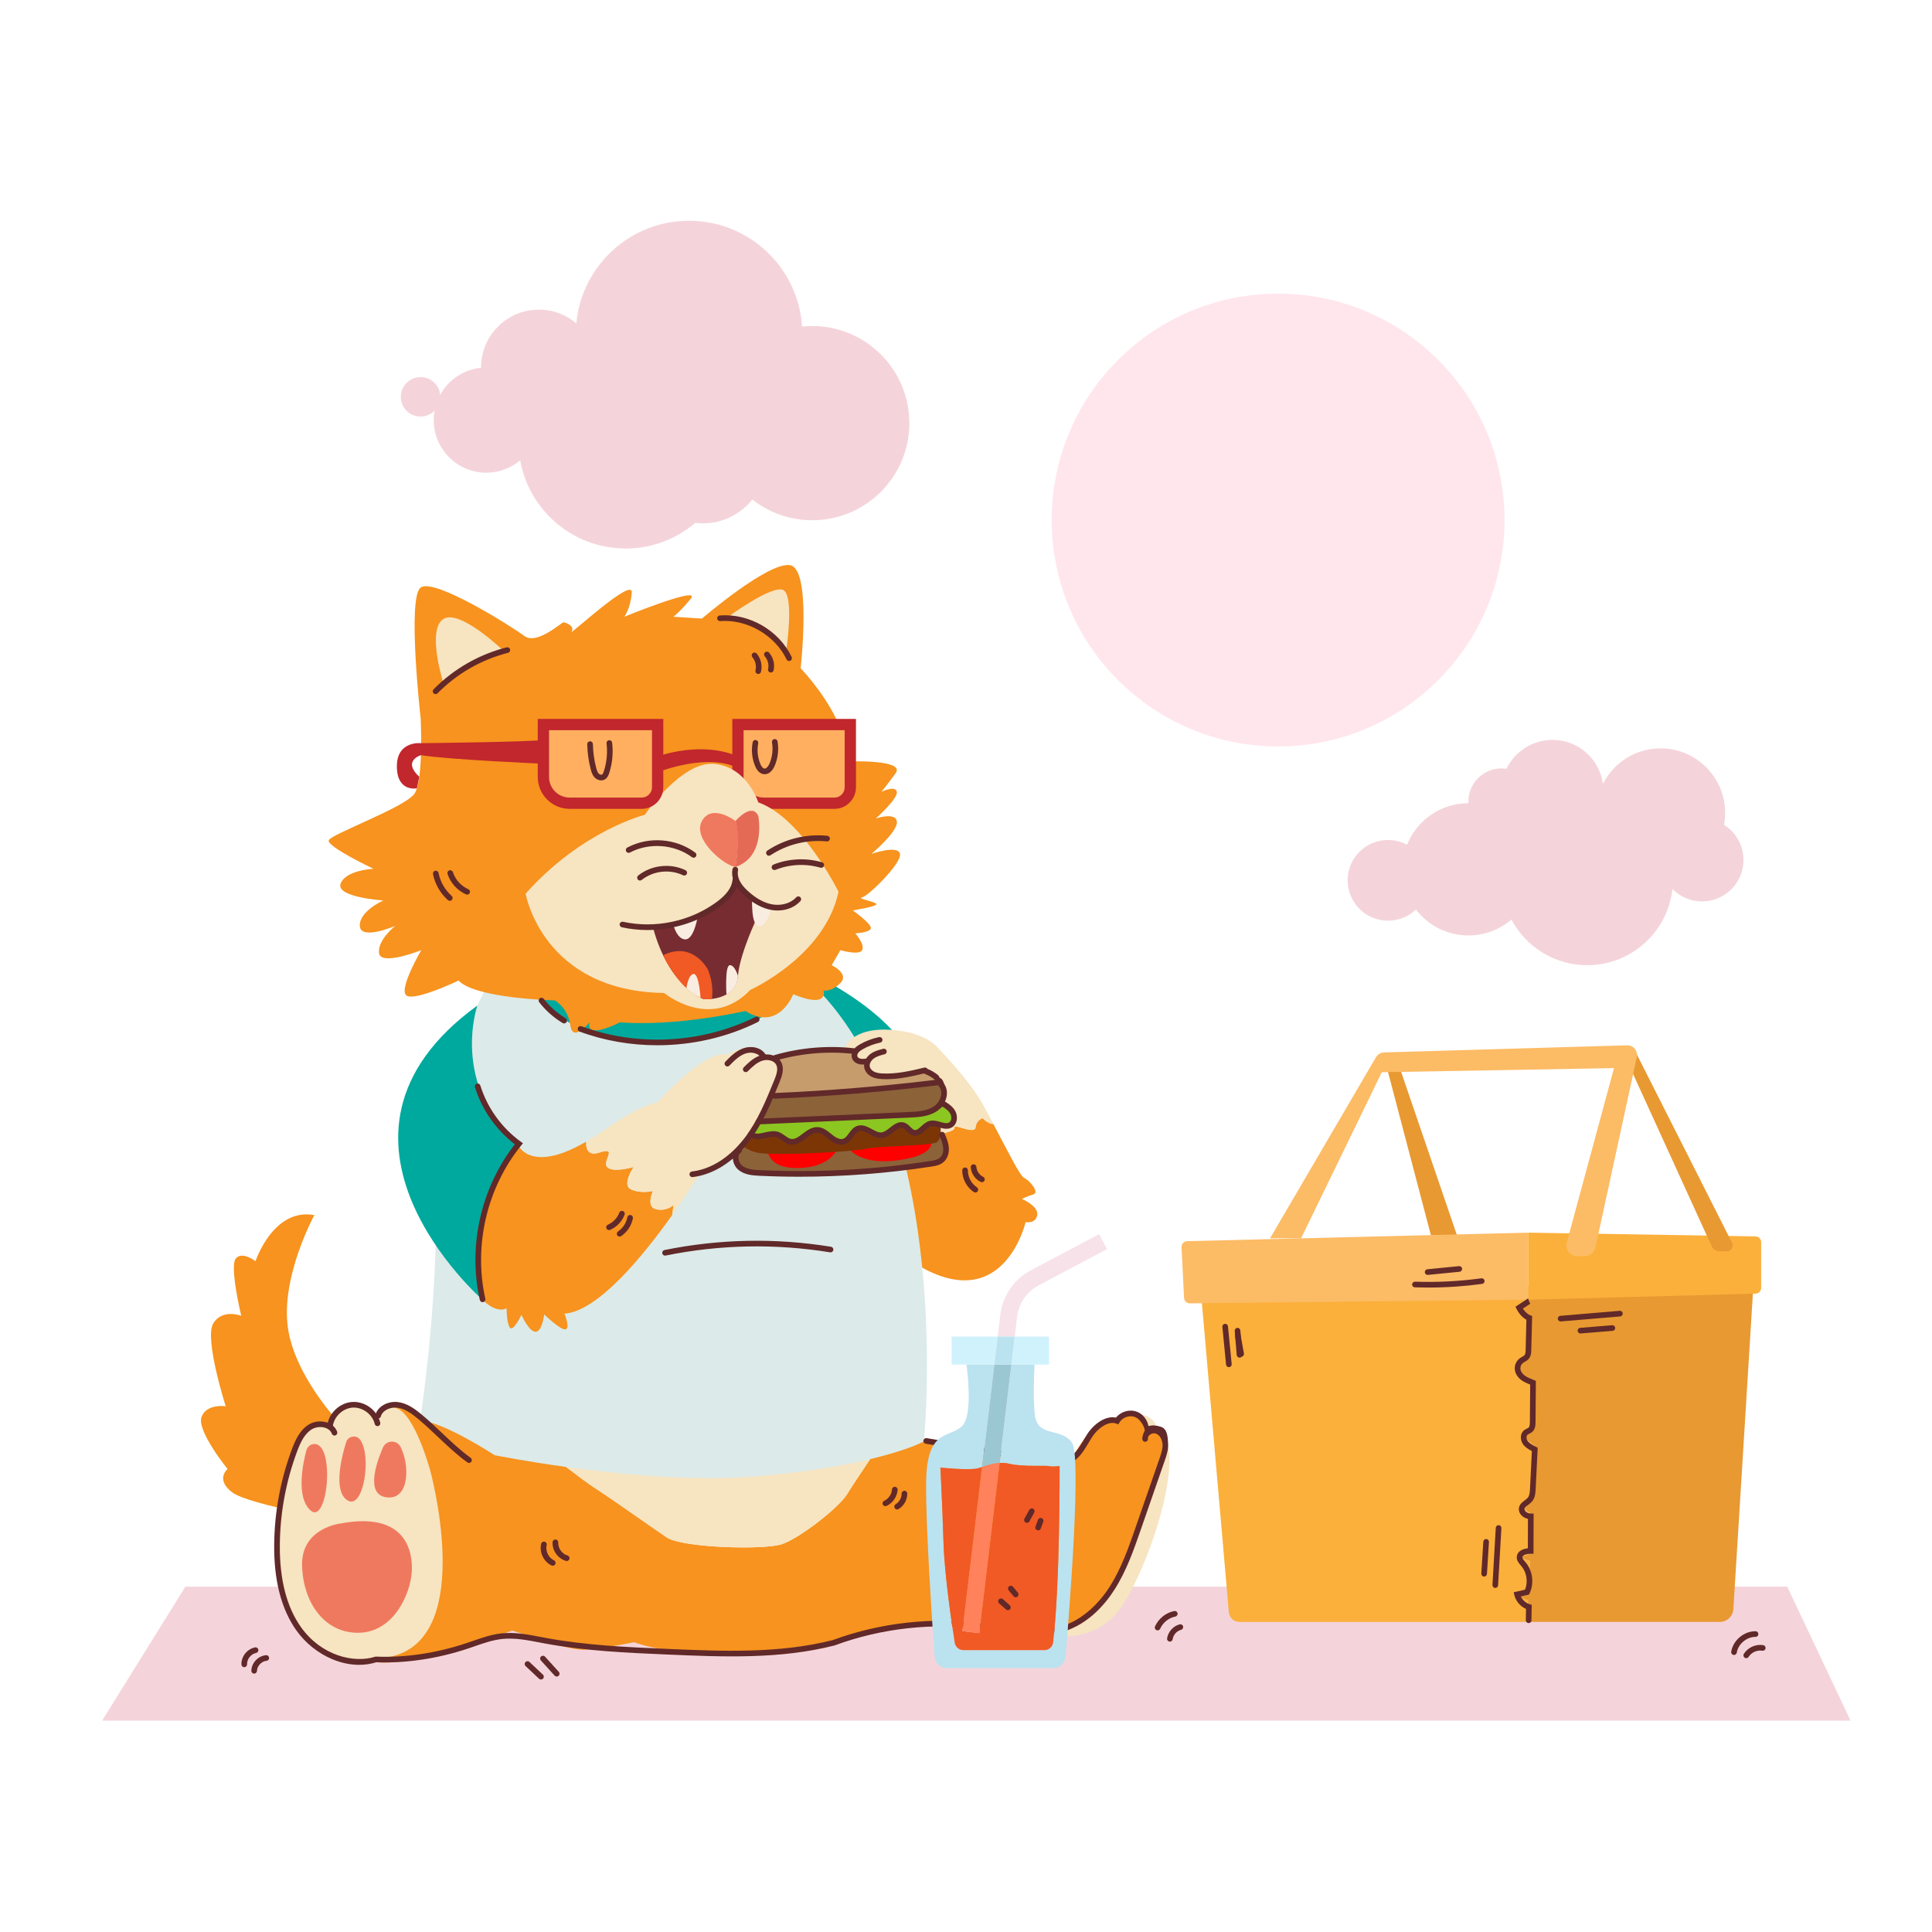 <svg width="500" height="500" viewBox="0 0 500 500" fill="none" xmlns="http://www.w3.org/2000/svg">
<g clip-path="url(#clip0_503_630)">
<path d="M330.776 193.181C363.138 193.181 389.372 166.946 389.372 134.585C389.372 102.223 363.138 75.989 330.776 75.989C298.414 75.989 272.18 102.223 272.18 134.585C272.18 166.946 298.414 193.181 330.776 193.181Z" fill="#FFE6EC"/>
<path d="M446.177 213.466C446.363 212.467 446.465 211.438 446.465 210.385C446.465 201.156 438.983 193.674 429.754 193.674C423.239 193.674 417.598 197.405 414.842 202.845C413.951 196.423 408.442 191.478 401.775 191.478C396.531 191.478 392.002 194.537 389.874 198.967C389.452 198.903 389.019 198.869 388.579 198.869C383.853 198.869 380.023 202.7 380.023 207.425C380.023 207.573 380.027 207.721 380.034 207.867C380.03 207.867 380.027 207.867 380.023 207.867C372.821 207.867 366.663 212.318 364.138 218.617C361.936 217.439 359.306 217.042 356.691 217.693C351.094 219.087 347.686 224.754 349.08 230.351C350.474 235.948 356.141 239.356 361.738 237.962C363.568 237.506 365.162 236.592 366.432 235.374C369.56 239.457 374.482 242.092 380.023 242.092C384.273 242.092 388.159 240.539 391.152 237.974C394.877 245.002 402.266 249.791 410.774 249.791C422.193 249.791 431.596 241.167 432.83 230.077C434.777 232.06 437.487 233.292 440.486 233.292C446.412 233.292 451.217 228.488 451.217 222.561C451.216 218.727 449.203 215.364 446.177 213.466Z" fill="#F4D4DA"/>
<path d="M47.971 410.626H462.534L478.923 445.292H26.432L47.971 410.626Z" fill="#F4D4DA"/>
<path d="M299.586 421.94C299.487 421.94 299.387 421.92 299.29 421.877C298.922 421.714 298.756 421.282 298.919 420.914C299.817 418.891 301.723 417.366 303.893 416.933C304.29 416.855 304.672 417.111 304.751 417.506C304.83 417.901 304.573 418.286 304.178 418.365C302.465 418.707 300.961 419.911 300.253 421.507C300.133 421.778 299.866 421.94 299.586 421.94Z" fill="#612929"/>
<path d="M302.765 424.854C302.73 424.854 302.695 424.852 302.66 424.847C302.261 424.789 301.984 424.419 302.042 424.02C302.288 422.315 303.624 420.819 305.291 420.383C305.682 420.282 306.08 420.515 306.182 420.904C306.284 421.294 306.051 421.693 305.661 421.795C304.546 422.087 303.652 423.087 303.487 424.229C303.434 424.591 303.121 424.854 302.765 424.854Z" fill="#612929"/>
<path d="M140.011 434.658C139.832 434.658 139.652 434.592 139.511 434.46L136.019 431.179C135.725 430.903 135.711 430.441 135.987 430.147C136.263 429.854 136.725 429.839 137.019 430.115L140.511 433.396C140.805 433.672 140.819 434.134 140.543 434.428C140.399 434.581 140.205 434.658 140.011 434.658Z" fill="#612929"/>
<path d="M144.077 433.886C143.878 433.886 143.681 433.805 143.536 433.647L139.974 429.723C139.703 429.424 139.725 428.963 140.024 428.692C140.323 428.421 140.784 428.444 141.055 428.742L144.617 432.666C144.888 432.964 144.865 433.426 144.567 433.697C144.427 433.824 144.252 433.886 144.077 433.886Z" fill="#612929"/>
<path d="M63.21 431.467C62.817 431.467 62.492 431.154 62.481 430.758C62.423 428.687 63.969 426.749 66.001 426.346C66.396 426.267 66.78 426.524 66.859 426.92C66.937 427.316 66.681 427.699 66.285 427.778C64.954 428.042 63.902 429.361 63.94 430.717C63.951 431.12 63.634 431.456 63.231 431.467C63.224 431.467 63.218 431.467 63.21 431.467Z" fill="#612929"/>
<path d="M65.776 433.133C65.769 433.133 65.762 433.133 65.755 433.133C65.352 433.121 65.035 432.785 65.046 432.382C65.105 430.333 66.815 428.53 68.857 428.362C69.264 428.33 69.611 428.628 69.644 429.03C69.677 429.432 69.378 429.784 68.977 429.817C67.697 429.922 66.542 431.14 66.505 432.424C66.493 432.82 66.169 433.133 65.776 433.133Z" fill="#612929"/>
<path d="M448.76 428.305C448.721 428.305 448.682 428.302 448.642 428.296C448.244 428.232 447.974 427.857 448.038 427.459C448.517 424.499 451.354 422.126 454.344 422.165C454.747 422.17 455.069 422.502 455.064 422.905C455.059 423.305 454.733 423.625 454.334 423.625C454.313 423.625 454.29 423.624 454.268 423.624C452.023 423.624 449.837 425.475 449.478 427.692C449.422 428.05 449.112 428.305 448.76 428.305Z" fill="#612929"/>
<path d="M451.92 429.138C451.788 429.138 451.655 429.103 451.535 429.028C451.193 428.815 451.088 428.365 451.301 428.023C452.332 426.365 454.395 425.436 456.323 425.762C456.72 425.83 456.988 426.206 456.92 426.604C456.853 427.001 456.475 427.268 456.078 427.201C454.744 426.974 453.255 427.644 452.54 428.793C452.402 429.016 452.164 429.138 451.92 429.138Z" fill="#612929"/>
<path d="M358.572 274.98L370.309 319.638H377.05L361.785 274.98H358.572Z" fill="#E89931"/>
<path d="M392.556 413.167L395.529 412.203L395.931 404.008L393.119 403.044L396.172 402.08L396.252 391.796L394.565 390.671L396.573 387.056L397.136 374.201L393.762 371.55L396.735 369.783V357.812L393.12 355.884V352.751L395.53 350.582V341.182L393.12 337.808L395.53 336.362V332.807L310.85 334.916L318.024 417.261C318.147 418.673 319.329 419.757 320.747 419.757H395.37L395.45 414.133L392.556 413.167Z" fill="#FBB03B"/>
<path d="M453.857 331.353L395.529 332.805V336.36L393.119 337.806L395.529 341.18V350.58L393.119 352.749V355.882L396.734 357.81V369.781L393.761 371.548L397.135 374.199L396.572 387.054L394.564 390.669L396.251 391.794L396.171 402.078L393.118 403.042L395.93 404.006L395.528 412.201L392.555 413.165L395.447 414.129L395.367 419.753H445.082C446.942 419.753 448.482 418.306 448.596 416.449L453.857 331.353Z" fill="#E89931"/>
<path d="M307.937 337.309L395.528 336.36V319.006L307.227 321.217C306.393 321.238 305.74 321.942 305.782 322.775L306.438 335.898C306.479 336.695 307.14 337.318 307.937 337.309Z" fill="#FCBB65"/>
<path d="M454.325 319.979L395.528 319.007V336.361L454.34 334.793C455.144 334.772 455.785 334.114 455.785 333.309V321.463C455.785 320.652 455.135 319.992 454.325 319.979Z" fill="#FBB03B"/>
<path d="M420.435 273.106L442.992 322.553C443.346 323.329 444.121 323.828 444.975 323.828H446.901C448.027 323.828 448.758 322.64 448.25 321.635L422.701 271.069L420.435 273.106Z" fill="#E89931"/>
<path d="M405.478 321.598L417.703 276.426L357.607 277.491L336.719 320.48H328.69L356.097 273.618C356.537 272.866 357.333 272.394 358.204 272.368L421.062 270.526C422.703 270.478 423.954 271.984 423.605 273.588L412.897 322.833C412.608 324.163 411.43 325.112 410.069 325.112H408.17C406.333 325.113 404.999 323.369 405.478 321.598Z" fill="#FCBB65"/>
<path d="M395.359 372.942C394.998 372.441 394.919 371.625 395.353 371.281C395.457 371.199 395.609 371.125 395.771 371.048C396.014 370.931 396.289 370.799 396.542 370.577C397.378 369.843 397.388 368.64 397.393 367.994L397.478 357.376L397.041 357.182C396.852 357.098 396.647 357.015 396.432 356.927C395.863 356.696 395.217 356.434 394.681 356.059C393.961 355.556 393.51 354.857 393.474 354.189C393.444 353.629 393.714 353.051 394.164 352.715C394.295 352.617 394.454 352.527 394.622 352.431C394.967 352.236 395.357 352.014 395.668 351.639C396.255 350.928 396.279 349.985 396.294 349.361L396.513 340.587L396.029 340.404C395.372 340.156 394.649 339.487 394.114 338.661L396.022 337.402C395.775 336.97 395.595 336.5 395.479 336.012L392.2 338.176L392.489 338.755C393.1 339.979 394.044 341.005 395.03 341.546L394.836 349.325C394.821 349.906 394.789 350.412 394.543 350.71C394.404 350.878 394.172 351.01 393.903 351.162C393.702 351.275 393.495 351.393 393.291 351.546C392.449 352.176 391.961 353.218 392.018 354.268C392.079 355.397 392.746 356.486 393.846 357.256C394.517 357.725 395.243 358.02 395.884 358.28C395.927 358.297 395.969 358.315 396.012 358.332L395.934 367.983C395.929 368.561 395.898 369.201 395.58 369.48C395.477 369.57 395.313 369.649 395.139 369.733C394.923 369.837 394.679 369.954 394.449 370.137C393.304 371.043 393.416 372.741 394.176 373.796C394.76 374.606 395.608 375.089 396.448 375.536L395.963 385.322C395.917 386.24 395.845 387.043 395.418 387.575C395.219 387.822 394.92 388.048 394.603 388.287C393.964 388.769 393.168 389.368 393.078 390.398C393.009 391.176 393.421 391.987 394.152 392.514C394.528 392.786 394.967 392.978 395.432 393.078L395.411 400.695C393.68 400.893 392.598 401.72 392.537 402.938C392.49 403.869 393.085 404.557 393.563 405.11C393.625 405.182 393.687 405.253 393.747 405.325C395.125 406.971 395.486 409.426 394.672 411.411L391.745 412.08L391.913 412.795C392.286 414.381 393.444 415.738 394.933 416.382L394.88 419.313C394.873 419.716 395.194 420.049 395.597 420.056C395.601 420.056 395.606 420.056 395.61 420.056C396.007 420.056 396.332 419.738 396.339 419.339L396.411 415.339L395.884 415.179C394.889 414.876 394.029 414.104 393.58 413.158L395.693 412.675L395.846 412.361C397.078 409.827 396.675 406.549 394.866 404.389C394.802 404.312 394.735 404.235 394.667 404.157C394.313 403.747 393.977 403.359 393.995 403.013C394.025 402.415 395.133 402.126 396.15 402.111L396.867 402.1L396.896 391.707L396.17 391.701C395.745 391.698 395.333 391.567 395.007 391.332C394.701 391.111 394.51 390.788 394.533 390.528C394.564 390.171 394.913 389.884 395.482 389.455C395.856 389.173 396.244 388.881 396.557 388.492C397.315 387.548 397.377 386.305 397.422 385.397L397.953 374.687L397.308 374.342C396.523 373.924 395.784 373.532 395.359 372.942Z" fill="#612929"/>
<path d="M318.03 353.819C317.659 353.819 317.341 353.537 317.305 353.16L316.351 343.406C316.312 343.005 316.605 342.648 317.006 342.609C317.404 342.568 317.764 342.863 317.803 343.264L318.757 353.018C318.797 353.419 318.503 353.776 318.102 353.815C318.078 353.818 318.054 353.819 318.03 353.819Z" fill="#612929"/>
<path d="M320.788 351.357C320.412 351.357 320.093 351.069 320.062 350.688L319.542 344.444C319.508 344.042 319.807 343.69 320.209 343.656C320.616 343.62 320.963 343.921 320.997 344.323L321.517 350.567C321.551 350.969 321.252 351.322 320.85 351.355C320.828 351.357 320.808 351.357 320.788 351.357Z" fill="#612929"/>
<path d="M321.206 351.125C320.86 351.125 320.553 350.878 320.489 350.525L319.597 345.584C319.525 345.187 319.789 344.808 320.185 344.736C320.581 344.665 320.961 344.928 321.033 345.324L321.925 350.265C321.997 350.662 321.733 351.041 321.337 351.113C321.293 351.121 321.249 351.125 321.206 351.125Z" fill="#612929"/>
<path d="M386.975 410.957C386.961 410.957 386.946 410.957 386.932 410.956C386.53 410.933 386.222 410.588 386.246 410.185L387.104 395.402C387.127 395 387.469 394.698 387.875 394.716C388.277 394.739 388.585 395.084 388.561 395.487L387.703 410.27C387.68 410.657 387.358 410.957 386.975 410.957Z" fill="#612929"/>
<path d="M384.094 408.009C384.079 408.009 384.063 408.008 384.048 408.008C383.646 407.983 383.34 407.636 383.365 407.234L383.879 398.983C383.904 398.581 384.251 398.278 384.653 398.3C385.055 398.325 385.361 398.671 385.336 399.074L384.822 407.325C384.798 407.711 384.477 408.009 384.094 408.009Z" fill="#612929"/>
<path d="M403.885 341.988C403.51 341.988 403.191 341.7 403.158 341.32C403.124 340.918 403.422 340.565 403.824 340.532L419.172 339.237C419.573 339.2 419.927 339.501 419.96 339.903C419.994 340.304 419.696 340.657 419.294 340.691L403.946 341.986C403.926 341.987 403.905 341.988 403.885 341.988Z" fill="#612929"/>
<path d="M409.018 345.099C408.642 345.099 408.322 344.81 408.291 344.429C408.258 344.027 408.557 343.675 408.959 343.642L417.225 342.968C417.627 342.933 417.979 343.234 418.011 343.636C418.044 344.038 417.744 344.39 417.343 344.423L409.078 345.097C409.058 345.099 409.038 345.099 409.018 345.099Z" fill="#612929"/>
<path d="M369.617 333.217C368.463 333.217 367.312 333.198 366.161 333.159C365.758 333.145 365.443 332.808 365.456 332.405C365.47 332.002 365.803 331.69 366.21 331.7C371.929 331.893 377.703 331.598 383.373 330.825C383.769 330.771 384.14 331.05 384.195 331.45C384.249 331.849 383.97 332.217 383.571 332.272C378.96 332.901 374.28 333.217 369.617 333.217Z" fill="#612929"/>
<path d="M369.468 329.945C369.098 329.945 368.78 329.664 368.743 329.287C368.703 328.886 368.996 328.529 369.397 328.489L377.587 327.674C377.992 327.636 378.346 327.927 378.386 328.328C378.426 328.729 378.133 329.087 377.732 329.127L369.541 329.943C369.517 329.944 369.492 329.945 369.468 329.945Z" fill="#612929"/>
<path d="M81.355 314.469C81.355 314.469 72.716 330.254 74.484 343.43C76.252 356.606 88.785 369.3 88.785 369.3L90.663 393.891C90.663 393.891 64.362 389.546 60.023 386.172C55.684 382.798 58.898 380.193 58.898 380.193C58.898 380.193 50.864 370.265 52.149 366.729C53.434 363.193 58.416 363.937 58.416 363.937C58.416 363.937 52.792 346.322 55.202 342.466C57.612 338.61 62.433 340.538 62.433 340.538C62.433 340.538 59.386 327.844 60.99 325.755C62.594 323.666 66.129 326.398 66.129 326.398C66.129 326.398 70.712 312.503 81.355 314.469Z" fill="#F7931E"/>
<path d="M264.465 310.287C264.465 310.287 265.751 309.633 267.464 309.098C269.178 308.562 266.178 305.242 265 304.813C264.064 304.473 260.496 297.381 257.081 290.881C255.697 290.909 254.287 289.369 254.287 289.369C254.287 289.369 252.68 289.816 252.466 291.769C252.252 293.722 246.788 290.677 247.036 291.769C247.284 292.861 243.415 293.375 243.415 293.375C243.415 293.375 237.79 290.244 235.336 293.375C234.038 295.03 232.837 293.815 231.994 292.302C228.417 305.772 227.201 321.794 238.681 328.087C260.031 339.792 265.428 316.275 265.428 316.275C265.428 316.275 267.999 316.811 268.427 314.469C268.857 312.128 264.465 310.287 264.465 310.287Z" fill="#F7931E"/>
<path d="M211.975 252.966C211.975 252.966 226.906 260.088 233.935 270.431C240.964 280.774 219.276 278.461 219.276 278.461L209.833 260.679L211.975 252.966Z" fill="#00A99D"/>
<path d="M127.509 252.549C127.509 252.549 112.066 278.032 112.798 307.678C113.53 337.324 108.709 367.693 108.709 367.693C108.709 367.693 115.618 384.404 191.782 384.404C226.008 384.404 239.103 372.996 239.103 372.996C239.103 372.996 247.298 291.663 210.903 255.322C174.509 218.982 127.509 252.549 127.509 252.549Z" fill="#DCEAE9"/>
<path d="M189.452 296.159C189.452 296.159 190.015 301.921 192.158 302.457C194.3 302.993 201.37 304.171 211.012 303.743C220.653 303.314 235.757 301.411 237.9 301.613C240.042 301.815 243.208 302.136 244.089 300.53C244.97 298.923 244.543 294.044 243.418 293.377C242.29 292.708 193.387 293.182 189.452 296.159Z" fill="#8C6239"/>
<path d="M235.337 293.375C237.791 290.244 243.416 293.375 243.416 293.375C243.416 293.375 247.284 292.861 247.037 291.769C246.789 290.677 252.253 293.722 252.467 291.769C252.681 289.816 254.288 289.369 254.288 289.369C254.288 289.369 255.698 290.909 257.082 290.881C256.196 289.193 255.32 287.546 254.503 286.066C250.539 278.889 241.966 270.431 241.966 270.431L239.894 271.023C239.894 271.023 235.071 280.719 231.995 292.302C232.838 293.815 234.039 295.03 235.337 293.375Z" fill="#F7E4C1"/>
<path d="M173.944 269.836C193.724 268.655 209.191 258.188 208.49 246.456C207.79 234.725 191.187 226.172 171.408 227.353C151.628 228.534 136.161 239.001 136.862 250.733C137.562 262.464 154.164 271.017 173.944 269.836Z" fill="#00A99D"/>
<path d="M108.87 185.961C108.87 185.961 105.335 154.628 108.87 152.057C112.405 149.486 132.49 162.18 135.704 164.59C138.918 167 145.345 161.055 145.827 161.055C146.309 161.055 148.88 162.019 147.916 163.465C146.952 164.911 163.824 149.164 163.502 153.342C163.181 157.52 161.574 159.609 161.574 159.609C161.574 159.609 181.659 151.414 178.767 154.949C175.875 158.484 174.268 159.609 174.268 159.609L181.659 160.091C181.659 160.091 198.852 145.308 204.476 146.272C210.1 147.236 207.208 172.945 207.208 172.945C207.208 172.945 212.832 178.73 216.367 185.96C219.902 193.191 220.063 197.047 220.063 197.047C220.063 197.047 234.364 196.565 231.793 200.1C229.222 203.635 228.097 204.92 228.097 204.92C228.097 204.92 231.769 203.152 232.102 204.92C232.435 206.688 226.651 211.829 226.651 211.829C226.651 211.829 231.796 210.061 232.116 212.632C232.435 215.203 225.526 220.988 225.526 220.988C225.526 220.988 232.435 218.578 232.917 220.988C233.399 223.398 224.722 231.914 223.115 232.236C221.508 232.557 226.811 233.361 226.811 234.004C226.811 234.647 220.705 235.611 220.705 235.611C220.705 235.611 225.686 239.146 225.365 240.271C225.044 241.396 221.348 241.548 221.348 241.548C221.348 241.548 223.919 244.449 223.116 245.895C222.313 247.341 217.492 245.895 217.492 245.895L215.242 249.798C215.242 249.798 219.902 252.001 217.492 254.411C215.082 256.821 213.153 256.339 213.153 256.339C213.153 256.339 214.599 261.159 205.279 257.303C205.279 257.303 201.583 267.105 192.906 261.641C192.906 261.641 175.392 265.738 160.448 264.573C160.448 264.573 151.45 269.273 152.575 264.573C152.575 264.573 148.236 269.996 147.594 265.336C146.951 260.676 143.577 258.909 143.577 258.909C143.577 258.909 123.01 258.427 118.671 253.767C118.671 253.767 107.262 259.23 105.174 257.623C103.085 256.016 109.03 245.893 109.03 245.893C109.03 245.893 98.586 250.071 98.104 246.696C97.622 243.322 102.282 239.626 102.282 239.626C102.282 239.626 93.284 243.482 93.123 239.626C92.962 235.77 99.229 233.038 99.229 233.038C99.229 233.038 86.856 232.235 88.142 228.7C89.427 225.165 96.658 224.844 96.658 224.844C96.658 224.844 84.446 219.059 85.089 217.453C85.732 215.846 104.853 208.937 107.263 205.402C109.673 201.869 108.87 185.961 108.87 185.961Z" fill="#F7931E"/>
<path d="M114.654 176.481C114.654 176.481 110.476 163.144 114.654 160.252C118.832 157.36 130.24 168.367 130.24 168.367C130.24 168.367 123.653 169.089 114.654 176.481Z" fill="#F7E4C1"/>
<path d="M188.247 159.768C188.247 159.768 199.816 151.254 202.709 152.7C205.601 154.146 203.512 168.124 203.512 168.124C203.512 168.124 196.764 161.533 188.247 159.768Z" fill="#F7E4C1"/>
<path d="M107.888 204.016C107.888 204.016 102.71 205.083 102.71 198.334C102.71 191.585 108.997 192.334 108.997 192.334C108.997 192.334 137.953 192.014 140.631 191.479V197.659C140.631 197.659 116.345 196.615 108.938 195.44C108.938 195.44 104.024 196.87 108.509 201.03L107.888 204.016Z" fill="#C1272D"/>
<path d="M170.197 195.763C170.197 195.763 181.338 191.585 190.979 195.763V198.87C190.979 198.87 184.98 194.585 170.197 199.834V195.763Z" fill="#C1272D"/>
<path d="M190.979 187.514V201.081C190.979 204.829 193.968 207.867 197.655 207.867H215.998C218.243 207.867 220.063 206.017 220.063 203.735V187.514H190.979Z" fill="#FFAF5F"/>
<path d="M169.769 312.954C167.091 312.311 168.966 308.241 168.966 308.241C168.966 308.241 165.913 308.991 163.342 307.843C160.771 306.695 163.985 302.028 163.985 302.028C163.985 302.028 158.522 303.635 157.129 302.028C155.736 300.421 160.128 296.672 155.094 298.296C152.133 299.251 151.618 297.261 151.696 295.46C149.844 296.542 147.91 297.525 145.828 298.296C137.444 301.4 134.715 297.409 134.313 296.712C134.286 296.666 134.221 296.662 134.19 296.705C133.09 298.211 119.242 317.402 124.798 336.152L124.859 336.361C128.75 340.207 131.099 338.557 131.099 338.557C131.099 338.557 131.099 342.413 131.956 343.592C132.813 344.77 134.955 340.271 134.955 340.271C134.955 340.271 136.883 344.663 138.597 344.663C140.311 344.663 140.847 340.164 140.847 340.164C140.847 340.164 145.239 344.449 146.417 344.02C147.595 343.592 146.069 339.976 146.069 339.976C154.759 339.366 166.498 324.97 173.955 314.469L174.302 311.883C174.302 311.883 172.447 313.597 169.769 312.954Z" fill="#F7931E"/>
<path d="M134.258 296.611C116.422 280.482 123.544 260.23 123.544 260.23C76.678 294.246 124.853 336.356 124.858 336.36C119.073 316.838 134.258 296.611 134.258 296.611Z" fill="#00A99D"/>
<path d="M198.48 296.443C198.48 296.443 197.718 302.6 206.856 302.279C215.994 301.958 217.009 296.443 217.009 296.443H198.48Z" fill="#FF0000"/>
<path d="M219.276 296.687C219.276 296.687 221.842 301.914 233.104 300.173C244.366 298.432 240.384 293.8 240.384 293.8L219.276 296.687Z" fill="#FF0000"/>
<path d="M270.358 422.878C270.358 422.878 283.318 426.718 290.71 415.149C298.101 403.58 307.798 373.765 299.387 369.729C299.387 369.729 298.852 365.98 294.459 366.087C290.067 366.194 270.358 422.878 270.358 422.878Z" fill="#F7E4C1"/>
<path d="M215.998 209.327H197.655C193.169 209.327 189.52 205.628 189.52 201.081V186.054H221.523V203.735C221.522 206.819 219.044 209.327 215.998 209.327ZM192.438 188.974V201.081C192.438 204.018 194.778 206.408 197.654 206.408H215.997C217.434 206.408 218.602 205.209 218.602 203.735V188.973L192.438 188.974Z" fill="#C1272D"/>
<path d="M171.858 256.983C171.858 256.983 183.909 266.945 194.193 256.18C194.193 256.18 213.475 247.503 217.01 230.792C217.01 230.792 207.616 211.671 196.245 207.654C196.245 207.654 193.39 198.495 184.873 197.692C176.357 196.889 166.876 210.868 166.876 210.868C166.876 210.868 150.647 214.885 136.025 231.275C136.025 231.275 140.364 256.501 171.858 256.983Z" fill="#F7E4C1"/>
<path d="M190.336 212.474C190.336 212.474 184.23 207.814 181.659 212.474C179.088 217.134 187.444 224.043 190.336 224.364C190.336 224.364 191.782 216.17 190.336 212.474Z" fill="#EF795E"/>
<path d="M196.245 211.188C196.245 211.188 198.371 221.632 190.337 224.364C190.337 224.364 191.623 216.651 190.337 212.474C190.337 212.474 194.601 207.493 196.245 211.188Z" fill="#E56A55"/>
<path d="M168.965 239.951C168.965 239.951 189.771 237.382 190.336 227.096C190.336 227.096 192.104 230.952 197.406 234.327C197.406 234.327 191.533 245.88 190.979 252.549C190.424 259.218 182.142 258.59 182.142 258.59C182.142 258.59 173.143 255.537 168.965 239.951Z" fill="#772C32"/>
<path d="M183.186 250.877C183.186 250.877 179.257 243.411 171.621 247.224C171.621 247.224 175.674 256.273 182.142 258.589C182.142 258.589 183.514 258.619 184.234 258.514C184.234 258.514 184.933 255.115 183.186 250.877Z" fill="#F15A24"/>
<path d="M174.14 238.962C174.14 238.962 175.072 243.111 177.375 243.111C179.678 243.111 180.621 236.925 180.621 236.925C180.621 236.925 176.392 238.467 174.14 238.962Z" fill="#F9EDE1"/>
<path d="M194.66 232.288C194.66 232.288 196.362 233.724 199.642 234.554C199.642 234.554 198.839 239.589 196.536 239.696C194.233 239.803 194.66 232.288 194.66 232.288Z" fill="#F9EDE1"/>
<path d="M190.979 252.549C190.979 252.549 190.122 249.631 188.837 249.799C187.551 249.967 188.001 257.356 188.001 257.356C188.001 257.356 190.798 256.16 190.979 252.549Z" fill="#F9EDE1"/>
<path d="M140.632 187.514V201.081C140.632 204.829 143.67 207.867 147.418 207.867H166.065C168.347 207.867 170.197 206.017 170.197 203.735V187.514H140.632Z" fill="#FFAF5F"/>
<path d="M166.065 209.327H147.418C142.871 209.327 139.172 205.628 139.172 201.081V186.054H171.657V203.735C171.657 206.819 169.148 209.327 166.065 209.327ZM142.091 188.974V201.081C142.091 204.018 144.481 206.408 147.418 206.408H166.065C167.539 206.408 168.738 205.209 168.738 203.735V188.973L142.091 188.974Z" fill="#C1272D"/>
<path d="M177.645 255.723C177.645 255.723 178.132 252.109 179.525 252.056C180.918 252.002 181.297 258.243 181.297 258.243C181.297 258.243 179.257 257.362 177.645 255.723Z" fill="#F9EDE1"/>
<path d="M189.452 293.565C189.452 293.565 191.664 297.348 195.874 298.295C200.084 299.242 220.652 298.064 224.08 297.314C227.508 296.564 239.506 296.569 242.077 295.763C244.648 294.957 242.827 288.101 242.827 288.101C242.827 288.101 193.816 287.995 189.452 293.565Z" fill="#7C3606"/>
<path d="M191.515 291.53C191.515 291.53 193.592 294.208 195.874 293.887C198.156 293.566 199.442 292.976 200.888 293.914C202.334 294.851 205.441 296.351 207.048 294.958C208.655 293.565 211.226 292.173 211.226 292.173C211.226 292.173 213.69 292.418 214.654 293.527C215.618 294.636 217.439 296.497 218.51 295.46C219.581 294.422 221.509 291.744 222.474 291.53C223.438 291.316 225.795 293.836 228.044 293.647C230.294 293.458 231.511 290.78 232.937 290.887C234.364 290.994 234.685 292.248 236.399 292.746C238.113 293.244 239.211 291.637 239.894 291.315C240.577 290.994 242.719 290.345 243.898 290.883C245.076 291.422 246.148 291.538 246.79 290.677C247.433 289.815 247.111 285.32 242.291 284.943C237.47 284.566 202 287.03 202 287.03L191.515 291.53Z" fill="#8CC621"/>
<path d="M195.874 283.067C197.513 283.924 217.76 282.853 220.33 282.531C222.901 282.21 240.79 281.995 243.897 279.746L231.792 271.926C231.792 271.926 206.767 270.105 195.873 274.925C195.873 274.925 194.839 278.221 194.512 281.59C194.948 282.27 195.416 282.828 195.874 283.067Z" fill="#C69C6D"/>
<path d="M194.835 286.495C194.835 286.495 195.07 290.03 198.381 290.137C201.691 290.244 243.469 288.209 243.897 286.495C244.325 284.781 243.897 279.746 243.897 279.746C240.79 281.996 222.901 282.21 220.33 282.531C217.759 282.852 197.513 283.924 195.874 283.067C195.416 282.827 194.948 282.27 194.513 281.59C194.341 283.362 194.364 285.153 194.835 286.495Z" fill="#8C6239"/>
<path d="M243.897 279.746L239.529 276.924C239.529 276.924 230.507 279.853 227.293 278.889C224.079 277.925 223.972 274.711 223.972 274.711C223.972 274.711 223.115 275.889 221.508 274.711C219.901 273.533 221.508 271.59 221.508 271.59L218.4 271.61C218.4 271.61 220.007 265.606 231.148 266.57C242.29 267.534 243.896 273.106 243.896 273.106C243.896 273.106 245.825 276.961 243.897 279.746Z" fill="#F7E4C1"/>
<path d="M201.986 276.78C201.504 272.394 197.407 272.865 197.407 272.865C195.238 268.661 188.248 272.972 188.248 272.972C182.222 271.526 170.198 285.264 170.198 285.264C163.328 286.94 157.992 291.781 151.695 295.461C151.617 297.262 152.132 299.251 155.093 298.297C160.128 296.673 155.736 300.423 157.128 302.029C158.521 303.636 163.984 302.029 163.984 302.029C163.984 302.029 160.77 306.696 163.341 307.844C165.912 308.992 168.965 308.242 168.965 308.242C168.965 308.242 167.09 312.313 169.768 312.955C172.446 313.598 174.301 311.884 174.301 311.884L173.954 314.47C178.287 308.369 181.175 303.582 181.175 303.582C190.251 304.063 202.468 281.166 201.986 276.78Z" fill="#F7E4C1"/>
<path d="M299.387 369.729C298.285 368.772 296.391 369.315 296.391 369.315C296.391 369.315 297.566 368.337 294.46 366.087C291.353 363.837 288.461 367.694 288.461 367.694C283.105 365.444 276.57 379.049 276.57 379.049C276.57 379.049 265.426 377.142 258.463 375.963C251.5 374.785 239.104 372.997 239.104 372.997C238.189 373.607 233.688 375.587 225.2 377.628C222.904 381.023 220.333 384.868 219.259 386.64C217.117 390.175 207.047 397.995 202.441 399.602C197.835 401.209 176.517 400.566 172.554 397.888C168.59 395.21 158.95 388.354 154.022 385.141C152.214 383.962 149.353 381.845 146.456 379.638C135.561 378.132 128.014 376.602 128.014 376.602C128.014 376.602 114.387 367.694 108.71 367.694C103.033 367.694 91.463 374.336 91.463 374.336C88.785 379.371 92.963 426.612 101.961 428.54C110.959 430.468 131.955 422.113 132.491 422.006C133.027 421.899 146.524 427.255 151.452 426.934C156.38 426.613 164.092 425.006 164.092 425.006C181.339 431.219 216.903 425.434 222.366 422.882C227.829 420.329 249.896 418.901 249.896 418.901L262.751 420.615C277.32 428.97 288.246 413.009 295.745 392.763C303.243 372.514 300.817 370.972 299.387 369.729Z" fill="#F7931E"/>
<path d="M172.554 397.887C176.518 400.565 197.835 401.208 202.441 399.601C207.047 397.994 217.117 390.174 219.259 386.639C220.333 384.867 222.903 381.021 225.2 377.627C218.037 379.35 208.034 381.115 194.944 382.136C179.034 383.377 160.114 381.525 146.456 379.636C149.354 381.843 152.214 383.96 154.022 385.139C158.949 388.353 168.59 395.209 172.554 397.887Z" fill="#F7E4C1"/>
<path d="M116.85 387.518C116.85 387.518 114.815 364.039 101.746 363.938C88.677 363.837 109.298 395.867 109.298 395.867L94.893 429.76C94.893 429.76 112.351 434.646 116.315 414.614C120.278 394.581 116.85 387.518 116.85 387.518Z" fill="#F7931E"/>
<path d="M74.002 380.977C74.002 380.977 77.216 369.836 81.072 368.444C84.928 367.051 84.928 368.98 84.928 368.98C84.928 368.98 86.749 363.731 91.677 363.945C96.605 364.159 96.712 367.694 96.712 367.694C96.712 367.694 97.997 362.766 102.711 364.48C107.424 366.194 111.281 380.334 111.281 380.334C111.281 380.334 123.064 422.754 101.961 428.539C80.857 434.324 66.396 420.719 74.002 380.977Z" fill="#F7E4C1"/>
<path d="M88.249 394.26C88.249 394.26 77.858 395.331 78.18 405.294C78.501 415.256 84.441 422.969 93.255 422.541C102.068 422.112 106.18 412.388 106.561 406.901C106.941 401.414 104.96 391.154 88.249 394.26Z" fill="#EF795E"/>
<path d="M81.278 373.705C80.318 373.745 79.519 374.46 79.273 375.389C78.452 378.488 76.474 387.571 80.429 390.94C84.83 394.689 86.833 373.472 81.278 373.705Z" fill="#EF795E"/>
<path d="M93.126 372.514C92.11 371.245 90.063 371.689 89.58 373.242C88.45 376.882 86.048 386.144 90.069 388.368C94.161 390.631 96.271 376.441 93.126 372.514Z" fill="#EF795E"/>
<path d="M103.672 374.468C102.706 372.558 99.94 372.668 99.097 374.636C97.177 379.115 94.666 386.916 100.14 387.519C105.954 388.159 106.106 379.28 103.672 374.468Z" fill="#EF795E"/>
<path d="M201.255 235.637C200.718 235.637 200.173 235.59 199.628 235.494C197.325 235.089 195.015 233.862 192.763 231.849C192.035 231.199 190.987 230.186 190.285 228.907C189.568 227.6 189.316 226.185 189.575 224.924C189.655 224.529 190.04 224.274 190.436 224.356C190.831 224.437 191.085 224.823 191.004 225.217C190.815 226.14 191.014 227.201 191.564 228.206C192.022 229.041 192.692 229.829 193.735 230.762C195.782 232.592 197.85 233.701 199.881 234.058C202.254 234.476 204.681 233.755 206.061 232.222C206.331 231.923 206.792 231.899 207.092 232.168C207.391 232.438 207.416 232.899 207.146 233.199C205.737 234.762 203.573 235.637 201.255 235.637Z" fill="#612929"/>
<path d="M167.551 240.691C165.328 240.691 163.108 240.457 160.935 239.979C160.541 239.892 160.292 239.503 160.379 239.109C160.466 238.715 160.856 238.468 161.248 238.553C169.549 240.379 178.597 238.47 185.452 233.446C188.053 231.54 189.404 229.657 189.583 227.69C189.619 227.288 189.98 226.992 190.376 227.029C190.777 227.066 191.073 227.42 191.037 227.822C190.818 230.23 189.274 232.455 186.316 234.623C180.922 238.577 174.231 240.691 167.551 240.691Z" fill="#612929"/>
<path d="M145.991 264.86C145.863 264.86 145.734 264.827 145.616 264.756C143.274 263.351 141.235 261.545 139.557 259.389C139.309 259.071 139.366 258.612 139.685 258.365C140.003 258.117 140.462 258.174 140.709 258.493C142.276 260.507 144.18 262.193 146.367 263.505C146.713 263.712 146.825 264.16 146.617 264.506C146.481 264.733 146.239 264.86 145.991 264.86Z" fill="#612929"/>
<path d="M170.09 270.51C163.23 270.51 156.378 269.337 149.987 266.965C149.609 266.825 149.417 266.405 149.557 266.027C149.697 265.649 150.117 265.457 150.495 265.597C164.917 270.948 181.746 270.043 195.511 263.174C195.872 262.994 196.31 263.14 196.49 263.501C196.67 263.862 196.524 264.3 196.163 264.48C188.143 268.482 179.109 270.51 170.09 270.51Z" fill="#612929"/>
<path d="M124.893 337.001C124.56 337.001 124.259 336.771 124.182 336.432C122.612 329.501 122.663 322.061 124.33 314.915C125.938 308.023 129.015 301.551 133.246 296.147C128.389 292.41 124.734 287.186 122.915 281.356C122.795 280.971 123.01 280.562 123.394 280.442C123.779 280.322 124.188 280.537 124.308 280.921C126.109 286.695 129.805 291.846 134.714 295.424L135.335 295.877L134.851 296.474C130.514 301.824 127.368 308.316 125.75 315.248C124.133 322.18 124.082 329.394 125.604 336.111C125.693 336.504 125.446 336.895 125.054 336.984C125.001 336.995 124.947 337.001 124.893 337.001Z" fill="#612929"/>
<path d="M200.618 274.491C200.302 274.491 200.01 274.284 199.917 273.965C199.804 273.578 200.027 273.173 200.414 273.06C207.051 271.13 214.19 270.52 221.058 271.295C221.459 271.34 221.747 271.702 221.702 272.102C221.657 272.503 221.297 272.791 220.895 272.746C214.216 271.992 207.275 272.586 200.822 274.462C200.754 274.482 200.686 274.491 200.618 274.491Z" fill="#612929"/>
<path d="M244.317 280.476C244.267 280.304 244.208 280.124 244.136 279.966C244.033 279.741 243.907 279.491 243.748 279.3C243.657 279.19 243.592 279.162 243.507 279.117C243.164 278.931 242.983 278.661 242.925 278.373C241.996 277.575 240.929 276.947 239.769 276.533C239.39 276.398 238.972 276.596 238.836 276.975C238.7 277.355 238.898 277.772 239.278 277.908C240.271 278.263 241.188 278.798 241.983 279.482C228.255 281.139 214.286 282.281 200.439 282.878C200.036 282.895 199.724 283.236 199.741 283.638C199.758 284.03 200.081 284.336 200.47 284.336C200.48 284.336 200.491 284.336 200.502 284.335C214.881 283.715 229.391 282.509 243.629 280.75L244.363 280.659C244.348 280.598 244.335 280.537 244.317 280.476Z" fill="#612929"/>
<path d="M196.346 290.989C195.958 290.989 195.635 290.683 195.617 290.292C195.599 289.889 195.911 289.548 196.313 289.53L235.275 287.778C237.334 287.685 239.897 287.57 241.743 286.298C242.707 285.634 243.427 284.461 243.578 283.31C243.653 282.734 243.619 281.902 243.03 281.213C242.768 280.906 242.804 280.446 243.11 280.184C243.416 279.922 243.877 279.958 244.139 280.264C244.871 281.12 245.185 282.269 245.025 283.499C244.82 285.065 243.88 286.598 242.571 287.5C240.38 289.009 237.586 289.135 235.341 289.236L196.379 290.988C196.368 290.988 196.357 290.989 196.346 290.989Z" fill="#612929"/>
<path d="M217.736 296.25C216.747 296.25 215.662 295.778 214.495 294.837C214.393 294.755 214.291 294.671 214.188 294.587C213.308 293.867 212.477 293.187 211.542 293.152C210.545 293.116 209.605 293.823 208.611 294.574C207.412 295.48 206.053 296.506 204.389 296.174C203.561 296.009 202.894 295.528 202.306 295.103C201.846 294.771 201.411 294.457 200.951 294.315C200.151 294.068 199.189 294.285 198.17 294.516C196.727 294.842 195.091 295.211 193.835 294.052C193.539 293.779 193.52 293.317 193.793 293.021C194.066 292.725 194.528 292.706 194.824 292.979C195.47 293.575 196.398 293.419 197.848 293.092C198.954 292.843 200.209 292.559 201.38 292.921C202.069 293.134 202.623 293.533 203.159 293.92C203.672 294.29 204.156 294.64 204.673 294.743C205.695 294.948 206.638 294.235 207.729 293.41C208.829 292.579 210.079 291.636 211.594 291.695C213.019 291.748 214.13 292.657 215.11 293.459C215.21 293.541 215.309 293.622 215.408 293.702C216.573 294.641 217.534 294.974 218.268 294.694C218.824 294.481 219.243 293.909 219.687 293.303C220.22 292.575 220.824 291.75 221.811 291.397C223.216 290.894 224.507 291.6 225.645 292.223C226.529 292.707 227.363 293.163 228.154 293.064C228.882 292.973 229.615 292.395 230.324 291.836C231.407 290.982 232.634 290.014 234.149 290.583C234.772 290.817 235.225 291.27 235.624 291.669C235.996 292.041 236.316 292.362 236.675 292.435C237.209 292.545 237.683 292.143 238.414 291.48C238.982 290.965 239.626 290.381 240.439 290.134C241.454 289.826 242.481 290.114 243.387 290.368C244.287 290.62 245.064 290.837 245.637 290.486C246.309 290.074 246.341 288.941 245.92 288.202C245.395 287.28 244.353 286.656 243.434 286.105C243.088 285.898 242.976 285.45 243.183 285.104C243.39 284.758 243.838 284.646 244.184 284.853C245.204 285.464 246.473 286.225 247.188 287.48C247.957 288.829 247.823 290.859 246.4 291.731C245.285 292.414 244.068 292.074 242.994 291.774C242.21 291.555 241.47 291.347 240.862 291.532C240.363 291.683 239.892 292.11 239.394 292.562C238.585 293.296 237.67 294.129 236.384 293.866C235.594 293.706 235.061 293.172 234.591 292.701C234.268 292.378 233.963 292.072 233.636 291.95C232.929 291.684 232.259 292.169 231.227 292.983C230.402 293.633 229.466 294.37 228.336 294.512C227.076 294.67 225.945 294.05 224.945 293.503C223.951 292.959 223.093 292.489 222.303 292.772C221.738 292.974 221.314 293.553 220.865 294.166C220.341 294.881 219.748 295.691 218.791 296.058C218.454 296.185 218.102 296.25 217.736 296.25Z" fill="#612929"/>
<path d="M206.889 304.535C203.447 304.535 200.007 304.455 196.573 304.295C194.657 304.205 192.66 304.016 191.156 302.8C190.2 302.027 189.611 300.72 189.655 299.47C189.69 298.47 190.122 297.632 190.869 297.111C191.2 296.881 191.655 296.962 191.885 297.292C192.115 297.622 192.034 298.077 191.704 298.308C191.24 298.631 191.127 299.146 191.114 299.522C191.086 300.317 191.471 301.178 192.074 301.665C193.236 302.605 194.897 302.755 196.641 302.837C211.364 303.523 226.214 302.726 240.777 300.469C241.771 300.315 242.642 300.146 243.238 299.636C243.87 299.096 244.191 298.131 244.096 297.055C244.002 295.991 243.553 294.943 243.119 293.93C242.96 293.559 243.132 293.131 243.502 292.972C243.872 292.814 244.301 292.985 244.46 293.355C244.917 294.421 245.435 295.63 245.549 296.927C245.685 298.472 245.175 299.899 244.185 300.746C243.225 301.567 241.939 301.766 240.999 301.912C229.738 303.657 218.304 304.535 206.889 304.535Z" fill="#612929"/>
<path d="M188.245 276.004C188.061 276.004 187.877 275.935 187.735 275.796C187.447 275.514 187.441 275.053 187.723 274.764C189.006 273.45 190.46 271.96 192.408 271.282C194.352 270.605 197.042 270.986 198.201 273.023C198.4 273.373 198.278 273.819 197.928 274.018C197.578 274.217 197.132 274.095 196.933 273.745C196.193 272.443 194.295 272.172 192.889 272.661C191.266 273.226 189.939 274.585 188.769 275.784C188.624 275.93 188.434 276.004 188.245 276.004Z" fill="#612929"/>
<path d="M179.164 304.639C178.801 304.639 178.486 304.368 178.441 303.998C178.392 303.598 178.677 303.234 179.077 303.185C185.804 302.363 190.498 297.399 192.698 294.513C196.131 290.008 198.307 284.642 200.412 279.452C200.938 278.155 201.452 276.68 200.894 275.584C200.292 274.403 198.569 274.101 197.318 274.499C195.832 274.972 194.598 276.186 193.509 277.258C193.222 277.54 192.76 277.537 192.477 277.25C192.194 276.963 192.198 276.5 192.485 276.218C193.691 275.032 195.057 273.688 196.875 273.109C198.735 272.516 201.233 273.033 202.195 274.922C203.032 276.565 202.412 278.405 201.765 280.001C199.624 285.28 197.411 290.738 193.859 295.398C189.821 300.696 184.634 303.976 179.254 304.634C179.223 304.637 179.193 304.639 179.164 304.639Z" fill="#612929"/>
<path d="M229.396 279.291C229.087 279.291 228.777 279.285 228.466 279.272C227.627 279.238 226.647 279.148 225.742 278.741C224.699 278.271 223.935 277.417 223.698 276.455C223.337 274.988 224.208 273.558 225.231 272.792C226.255 272.025 227.489 271.706 228.578 271.425C228.97 271.324 229.366 271.559 229.467 271.949C229.568 272.339 229.334 272.737 228.943 272.838C227.938 273.098 226.899 273.367 226.106 273.961C225.488 274.424 224.915 275.292 225.115 276.107C225.245 276.637 225.704 277.124 226.341 277.411C227.018 277.716 227.825 277.786 228.524 277.815C232.019 277.956 235.435 277.208 239.216 276.289C239.608 276.194 240.003 276.434 240.098 276.826C240.193 277.218 239.953 277.612 239.561 277.708C236 278.573 232.749 279.291 229.396 279.291Z" fill="#612929"/>
<path d="M223.225 275.496C222.97 275.496 222.709 275.476 222.446 275.425C221.584 275.255 220.886 274.74 220.579 274.048C220.246 273.299 220.379 272.364 220.927 271.608C221.37 270.997 222.001 270.588 222.559 270.269C224.103 269.386 225.769 268.758 227.512 268.4C227.907 268.319 228.293 268.574 228.373 268.968C228.454 269.363 228.2 269.749 227.805 269.829C226.214 270.155 224.693 270.729 223.284 271.535C222.839 271.789 222.388 272.078 222.109 272.464C221.873 272.789 221.794 273.187 221.913 273.454C222.025 273.705 222.345 273.916 222.729 273.992C223.18 274.081 223.7 274.015 224.203 273.953C224.601 273.904 224.967 274.186 225.018 274.586C225.068 274.986 224.785 275.351 224.385 275.401C224.022 275.447 223.631 275.496 223.225 275.496Z" fill="#612929"/>
<path d="M172.117 324.952C171.777 324.952 171.473 324.713 171.402 324.367C171.322 323.972 171.577 323.587 171.972 323.506C186.217 320.618 200.713 320.333 215.06 322.662C215.458 322.726 215.728 323.101 215.663 323.499C215.598 323.897 215.223 324.166 214.826 324.102C200.653 321.802 186.333 322.082 172.262 324.936C172.214 324.947 172.165 324.952 172.117 324.952Z" fill="#612929"/>
<path d="M297.444 369.129C297.371 369.078 297.291 369.042 297.209 369.021C296.915 367.398 295.776 365.931 294.207 365.346C292.313 364.64 290.053 365.313 288.809 366.882C287.577 366.612 286.206 366.91 284.808 367.757C283.493 368.553 282.231 369.809 281.345 371.201C281.049 371.667 280.759 372.157 280.479 372.63C279.241 374.722 278.072 376.697 276.066 377.419C274.586 377.951 272.857 377.665 271.333 377.413L239.82 372.193C239.423 372.128 239.046 372.396 238.981 372.794C238.915 373.192 239.184 373.567 239.582 373.633L271.095 378.853C272.013 379.005 273.059 379.178 274.128 379.178C274.941 379.178 275.767 379.078 276.561 378.792C279.062 377.892 280.421 375.595 281.736 373.373C282.023 372.888 282.294 372.43 282.578 371.984C284.073 369.634 286.83 367.655 288.855 368.412L289.425 368.625L289.737 368.103C290.51 366.81 292.287 366.186 293.699 366.712C294.345 366.953 294.888 367.427 295.265 368.012C295.282 368.032 295.3 368.05 295.317 368.072C296.238 369.237 296.491 370.6 296.355 371.969L297.628 370.144C297.856 369.814 297.775 369.359 297.444 369.129Z" fill="#612929"/>
<path d="M92.929 430.856C90.647 430.856 88.301 430.366 85.98 429.393C82.344 427.869 79.068 425.25 76.754 422.02C72.82 416.527 70.871 409.039 70.959 399.762C71.04 391.296 72.583 382.982 75.547 375.051C76.476 372.565 77.647 370.072 79.904 368.676C81.294 367.816 83.131 367.617 84.698 368.156C85.936 368.582 86.843 369.429 87.253 370.539C87.392 370.917 87.199 371.337 86.821 371.476C86.444 371.615 86.023 371.422 85.884 371.044C85.557 370.157 84.8 369.734 84.223 369.535C83.078 369.141 81.684 369.29 80.672 369.916C78.788 371.081 77.753 373.318 76.914 375.561C74.01 383.332 72.497 391.479 72.419 399.774C72.333 408.735 74.191 415.933 77.941 421.169C83.169 428.468 91.53 430.514 97.087 428.762L97.209 428.724L97.337 428.729C104.877 429.04 112.973 427.831 120.755 425.227C121.284 425.05 121.813 424.866 122.342 424.683C124.728 423.855 127.195 422.999 129.777 422.719C133.192 422.348 136.593 423.001 139.882 423.632C140.345 423.721 140.807 423.81 141.269 423.895C151.684 425.828 162.459 426.292 172.879 426.74C186.995 427.347 201.593 427.975 215.523 424.454C227.954 419.879 241.507 418.403 254.719 420.185C255.937 420.349 257.181 420.543 258.384 420.731C263.956 421.599 269.717 422.497 274.992 420.805C279.636 419.315 283.992 415.66 287.258 410.516C290.238 405.822 292.101 400.454 293.902 395.264L300.034 377.595C300.477 376.32 300.935 375.001 300.849 373.694C300.78 372.64 300.197 371.345 299.081 370.992C298.6 370.84 297.979 370.984 297.537 371.351C297.342 371.513 297.024 371.853 297.08 372.316C297.128 372.716 296.843 373.08 296.443 373.128C296.04 373.176 295.679 372.892 295.63 372.491C295.528 371.65 296.271 369.891 296.992 369.292C297.814 368.61 299.47 368.945 300.42 369.245C302.198 369.808 302.2 372.012 302.304 373.597C302.409 375.199 301.879 376.725 301.412 378.072L295.28 395.74C293.451 401.01 291.56 406.459 288.49 411.296C286.05 415.139 281.806 420.149 275.438 422.193C269.834 423.991 263.899 423.067 258.159 422.172C256.963 421.986 255.727 421.793 254.524 421.631C241.535 419.879 228.211 421.332 215.992 425.836L215.919 425.859C201.769 429.443 187.051 428.81 172.817 428.197C162.346 427.747 151.519 427.281 141.003 425.329C140.539 425.243 140.073 425.154 139.608 425.064C136.424 424.453 133.133 423.822 129.935 424.169C127.517 424.432 125.129 425.26 122.821 426.061C122.287 426.246 121.754 426.432 121.219 426.61C113.313 429.255 105.08 430.493 97.404 430.191C95.959 430.636 94.459 430.856 92.929 430.856Z" fill="#612929"/>
<path d="M85.408 369.773C85.379 369.773 85.349 369.771 85.32 369.768C84.92 369.72 84.635 369.356 84.683 368.956C85.076 365.699 87.95 363.006 91.225 362.824C94.497 362.641 97.654 365.001 98.406 368.194C98.498 368.586 98.255 368.979 97.863 369.072C97.47 369.165 97.078 368.921 96.985 368.529C96.4 366.045 93.85 364.142 91.306 364.282C88.759 364.423 86.438 366.599 86.132 369.131C86.086 369.501 85.771 369.773 85.408 369.773Z" fill="#612929"/>
<path d="M121.378 378.605C121.23 378.605 121.08 378.56 120.951 378.467C118.21 376.486 115.729 374.136 113.329 371.864C111.627 370.253 109.867 368.586 108.04 367.079C106.486 365.796 104.781 364.573 102.853 364.311C101.163 364.083 99.032 364.892 98.538 366.601C98.426 366.988 98.022 367.211 97.634 367.1C97.247 366.988 97.024 366.584 97.135 366.196C97.854 363.706 100.707 362.547 103.048 362.865C105.338 363.176 107.247 364.533 108.968 365.954C110.833 367.493 112.611 369.177 114.331 370.805C116.696 373.044 119.142 375.36 121.805 377.284C122.132 377.52 122.205 377.977 121.969 378.303C121.828 378.5 121.605 378.605 121.378 378.605Z" fill="#612929"/>
<path d="M229.136 389.798C228.859 389.798 228.595 389.64 228.472 389.372C228.304 389.006 228.465 388.572 228.831 388.404C229.962 387.886 230.772 386.703 230.847 385.462C230.871 385.059 231.225 384.757 231.619 384.778C232.021 384.802 232.328 385.148 232.303 385.55C232.196 387.314 231.045 388.995 229.438 389.732C229.341 389.776 229.238 389.798 229.136 389.798Z" fill="#612929"/>
<path d="M232.176 390.645C231.927 390.645 231.684 390.518 231.548 390.288C231.342 389.942 231.456 389.494 231.802 389.288C232.733 388.734 233.349 387.634 233.335 386.551C233.33 386.148 233.652 385.817 234.055 385.811C234.455 385.804 234.789 386.128 234.795 386.531C234.816 388.143 233.934 389.718 232.549 390.542C232.431 390.612 232.302 390.645 232.176 390.645Z" fill="#612929"/>
<path d="M143.053 405.206C142.949 405.206 142.844 405.184 142.744 405.137C140.698 404.179 139.519 401.71 140.058 399.517C140.154 399.126 140.549 398.886 140.941 398.983C141.332 399.079 141.571 399.474 141.475 399.866C141.102 401.382 141.949 403.154 143.363 403.816C143.728 403.987 143.885 404.421 143.714 404.786C143.59 405.05 143.327 405.206 143.053 405.206Z" fill="#612929"/>
<path d="M146.664 403.989C146.597 403.989 146.53 403.98 146.462 403.96C144.379 403.361 142.894 401.278 143.008 399.114C143.029 398.711 143.375 398.397 143.775 398.423C144.177 398.444 144.487 398.788 144.466 399.19C144.388 400.669 145.443 402.148 146.866 402.557C147.253 402.668 147.477 403.073 147.366 403.46C147.273 403.781 146.981 403.989 146.664 403.989Z" fill="#612929"/>
<path d="M157.615 318.348C157.333 318.348 157.064 318.183 156.945 317.908C156.785 317.538 156.955 317.108 157.325 316.948C158.662 316.369 159.764 315.208 160.273 313.843C160.414 313.465 160.834 313.275 161.212 313.414C161.59 313.555 161.782 313.975 161.641 314.353C160.986 316.109 159.625 317.543 157.905 318.288C157.81 318.329 157.711 318.348 157.615 318.348Z" fill="#612929"/>
<path d="M160.358 320.028C160.124 320.028 159.895 319.916 159.754 319.708C159.528 319.375 159.614 318.921 159.948 318.694C161.196 317.846 162.073 316.51 162.354 315.027C162.429 314.631 162.809 314.37 163.207 314.446C163.603 314.521 163.863 314.903 163.788 315.299C163.435 317.16 162.335 318.837 160.768 319.901C160.642 319.987 160.499 320.028 160.358 320.028Z" fill="#612929"/>
<path d="M252.42 308.615C252.282 308.615 252.143 308.576 252.019 308.495C250.175 307.282 249.003 305.072 249.032 302.865C249.037 302.465 249.363 302.145 249.761 302.145C249.764 302.145 249.768 302.145 249.771 302.145C250.174 302.15 250.496 302.481 250.491 302.884C250.468 304.605 251.383 306.329 252.821 307.275C253.158 307.497 253.251 307.949 253.029 308.286C252.89 308.499 252.658 308.615 252.42 308.615Z" fill="#612929"/>
<path d="M254.123 305.951C254.017 305.951 253.91 305.928 253.809 305.879C252.361 305.186 251.347 303.704 251.226 302.103C251.196 301.701 251.497 301.351 251.899 301.32C252.304 301.291 252.651 301.591 252.682 301.992C252.763 303.065 253.469 304.097 254.44 304.562C254.804 304.736 254.957 305.172 254.783 305.535C254.657 305.798 254.395 305.951 254.123 305.951Z" fill="#612929"/>
<path d="M196.23 174.422C196.171 174.422 196.111 174.415 196.052 174.4C195.661 174.302 195.424 173.906 195.521 173.515C195.819 172.326 195.51 171.009 194.713 170.077C194.451 169.771 194.487 169.31 194.793 169.048C195.099 168.786 195.56 168.822 195.822 169.128C196.921 170.413 197.348 172.23 196.936 173.869C196.855 174.201 196.557 174.422 196.23 174.422Z" fill="#612929"/>
<path d="M199.496 174.042C199.444 174.042 199.39 174.036 199.337 174.024C198.944 173.936 198.696 173.546 198.784 173.153C199.041 172 198.712 170.736 197.926 169.854C197.658 169.553 197.684 169.092 197.985 168.824C198.286 168.556 198.747 168.582 199.015 168.883C200.108 170.109 200.565 171.867 200.208 173.471C200.132 173.811 199.83 174.042 199.496 174.042Z" fill="#612929"/>
<path d="M179.503 221.978C179.351 221.978 179.199 221.931 179.068 221.833C174.571 218.486 167.977 217.993 163.033 220.635C162.677 220.825 162.235 220.69 162.045 220.335C161.855 219.98 161.989 219.537 162.344 219.347C167.855 216.402 174.926 216.93 179.938 220.662C180.261 220.903 180.328 221.36 180.088 221.683C179.946 221.876 179.726 221.978 179.503 221.978Z" fill="#612929"/>
<path d="M165.626 227.88C165.411 227.88 165.199 227.786 165.055 227.605C164.804 227.29 164.856 226.831 165.171 226.58C168.57 223.872 173.483 223.319 177.398 225.204C177.761 225.379 177.914 225.815 177.739 226.178C177.564 226.541 177.128 226.694 176.765 226.519C173.344 224.872 169.05 225.356 166.08 227.722C165.946 227.828 165.785 227.88 165.626 227.88Z" fill="#612929"/>
<path d="M197.901 200.371C197.841 200.371 197.782 200.368 197.722 200.363C196.766 200.278 195.976 199.563 195.438 198.293C194.618 196.358 194.39 194.157 194.795 192.094C194.873 191.699 195.255 191.442 195.652 191.519C196.048 191.597 196.305 191.98 196.227 192.376C195.877 194.155 196.075 196.055 196.782 197.724C196.926 198.065 197.319 198.863 197.85 198.909C198.374 198.954 198.882 198.237 199.15 197.607C199.879 195.899 200.106 193.95 199.789 192.119C199.72 191.722 199.987 191.344 200.384 191.276C200.783 191.208 201.159 191.473 201.228 191.871C201.592 193.975 201.331 196.216 200.493 198.18C199.902 199.566 198.943 200.371 197.901 200.371Z" fill="#612929"/>
<path d="M155.593 201.965C154.935 201.965 154.29 201.638 153.872 201.19C153.312 200.59 153.075 199.821 152.896 199.148C152.329 197.008 152.022 194.8 151.982 192.587C151.975 192.184 152.296 191.851 152.699 191.844C152.704 191.844 152.708 191.844 152.712 191.844C153.109 191.844 153.434 192.162 153.442 192.561C153.479 194.657 153.771 196.747 154.308 198.774C154.447 199.299 154.61 199.841 154.94 200.194C155.186 200.458 155.576 200.578 155.792 200.456C156.014 200.331 156.161 199.956 156.275 199.606C157.029 197.292 157.269 194.792 156.97 192.377C156.921 191.977 157.205 191.613 157.605 191.563C158.003 191.513 158.369 191.798 158.419 192.198C158.744 194.824 158.483 197.543 157.663 200.059C157.462 200.676 157.167 201.358 156.508 201.728C156.213 201.893 155.901 201.965 155.593 201.965Z" fill="#612929"/>
<path d="M112.726 179.637C112.541 179.637 112.356 179.567 112.214 179.427C111.927 179.144 111.923 178.682 112.206 178.395C117.402 173.119 123.941 169.363 131.116 167.534C131.507 167.435 131.904 167.67 132.003 168.061C132.103 168.452 131.867 168.849 131.476 168.948C124.558 170.712 118.254 174.332 113.245 179.419C113.103 179.564 112.915 179.637 112.726 179.637Z" fill="#612929"/>
<path d="M204.219 171.064C203.947 171.064 203.686 170.911 203.561 170.65C200.55 164.375 193.331 160.206 186.388 160.736C185.988 160.766 185.635 160.466 185.605 160.064C185.574 159.662 185.875 159.311 186.277 159.281C193.911 158.696 201.563 163.112 204.877 170.019C205.051 170.382 204.898 170.818 204.535 170.993C204.433 171.04 204.325 171.064 204.219 171.064Z" fill="#612929"/>
<path d="M116.403 233.131C116.231 233.131 116.058 233.07 115.919 232.947C113.943 231.194 112.574 228.801 112.064 226.209C111.986 225.814 112.244 225.43 112.639 225.352C113.036 225.274 113.418 225.532 113.496 225.927C113.945 228.207 115.149 230.312 116.888 231.855C117.189 232.123 117.217 232.584 116.95 232.885C116.804 233.048 116.604 233.131 116.403 233.131Z" fill="#612929"/>
<path d="M120.902 231.525C120.804 231.525 120.704 231.505 120.608 231.463C118.371 230.476 116.582 228.499 115.823 226.174C115.698 225.791 115.907 225.379 116.29 225.254C116.672 225.129 117.085 225.338 117.21 225.721C117.843 227.658 119.333 229.305 121.197 230.128C121.566 230.291 121.733 230.722 121.57 231.09C121.45 231.363 121.182 231.525 120.902 231.525Z" fill="#612929"/>
<path d="M198.997 221.461C198.76 221.461 198.528 221.346 198.387 221.133C198.165 220.797 198.257 220.344 198.594 220.122C203.161 217.107 208.672 215.75 214.118 216.304C214.519 216.345 214.811 216.703 214.77 217.104C214.729 217.505 214.371 217.798 213.97 217.756C208.86 217.237 203.684 218.509 199.398 221.34C199.274 221.422 199.135 221.461 198.997 221.461Z" fill="#612929"/>
<path d="M200.426 225.165C200.136 225.165 199.861 224.991 199.748 224.705C199.599 224.331 199.782 223.906 200.157 223.757C204.15 222.169 208.621 221.957 212.747 223.16C213.134 223.273 213.356 223.678 213.243 224.065C213.13 224.452 212.726 224.675 212.338 224.561C208.524 223.449 204.389 223.645 200.696 225.113C200.607 225.149 200.516 225.165 200.426 225.165Z" fill="#612929"/>
<path d="M267.799 365.996C267.399 362.1 267.559 356.683 267.736 353.141H261.749L258.698 378.612C259.533 378.568 260.419 378.624 261.371 378.851C264.745 379.654 270.851 379.202 271.494 379.428C272.137 379.654 274.226 379.428 274.226 379.428C274.226 379.428 274.373 409.376 272.554 425.045C272.421 426.192 271.449 427.056 270.294 427.056H249.33C248.21 427.056 247.257 426.243 247.084 425.136C246.33 420.335 244.435 407.595 244.179 399.257C243.858 388.813 243.376 379.814 243.376 379.814C243.376 379.814 250.928 380.617 253.178 379.975C253.499 379.883 253.827 379.778 254.163 379.668L257.341 353.141H250.128C250.686 357.503 251.529 366.887 248.841 369.209C245.306 372.262 239.843 369.852 239.682 383.67C239.55 395.014 241.259 420.109 241.875 428.734C241.995 430.414 243.392 431.714 245.076 431.714H272.568C274.237 431.714 275.627 430.436 275.766 428.773C276.72 417.43 279.926 376.974 277.442 373.386C274.547 369.21 268.441 372.263 267.799 365.996Z" fill="#BBE2EF"/>
<path d="M249.074 422.135L254.161 379.668C253.826 379.778 253.497 379.883 253.176 379.975C250.926 380.618 243.374 379.814 243.374 379.814C243.374 379.814 243.856 388.812 244.177 399.257C244.434 407.594 246.328 420.334 247.082 425.136C247.256 426.242 248.209 427.056 249.328 427.056H270.292C271.447 427.056 272.418 426.192 272.552 425.045C274.371 409.376 274.224 379.428 274.224 379.428C274.224 379.428 272.135 379.654 271.492 379.428C270.849 379.202 264.743 379.654 261.369 378.851C260.417 378.624 259.53 378.568 258.696 378.612L253.42 422.656L249.074 422.135Z" fill="#F15A24"/>
<path d="M263.228 340.789C263.643 337.325 265.731 334.28 268.812 332.645L286.499 323.26L284.447 319.392L266.76 328.777C262.412 331.084 259.466 335.38 258.88 340.268L258.204 345.911H262.614L263.228 340.789Z" fill="#F7E2EA"/>
<path d="M254.161 379.669C255.513 379.226 256.996 378.703 258.698 378.612L261.749 353.141H257.339L254.161 379.669Z" fill="#9BC7D3"/>
<path d="M249.074 422.136L253.422 422.657L258.698 378.613C256.996 378.704 255.514 379.226 254.161 379.67L249.074 422.136Z" fill="#FF825C"/>
<path d="M262.615 345.911L262.129 349.965L261.749 353.142H267.736H271.494V345.911H262.615Z" fill="#D0F2FC"/>
<path d="M246.267 353.142H250.125H257.339L257.679 350.3L258.205 345.911H246.267V353.142Z" fill="#D0F2FC"/>
<path d="M258.205 345.911L257.679 350.3L257.339 353.142H261.749L262.129 349.965L262.615 345.911H258.205Z" fill="#BBE2EF"/>
<path d="M265.77 394.102C265.651 394.102 265.53 394.073 265.418 394.011C265.065 393.817 264.937 393.373 265.131 393.02L266.389 390.74C266.584 390.387 267.027 390.259 267.38 390.454C267.733 390.649 267.861 391.093 267.666 391.446L266.408 393.726C266.276 393.965 266.027 394.102 265.77 394.102Z" fill="#612929"/>
<path d="M268.668 396.06C268.584 396.06 268.499 396.046 268.415 396.015C268.037 395.876 267.843 395.456 267.983 395.078L268.633 393.315C268.772 392.937 269.192 392.743 269.57 392.883C269.948 393.022 270.142 393.442 270.002 393.82L269.352 395.583C269.244 395.877 268.965 396.06 268.668 396.06Z" fill="#612929"/>
<path d="M260.845 416.715C260.673 416.715 260.501 416.655 260.362 416.532L258.57 414.948C258.268 414.681 258.24 414.22 258.506 413.918C258.773 413.616 259.234 413.588 259.536 413.854L261.328 415.439C261.63 415.706 261.658 416.167 261.391 416.469C261.247 416.631 261.046 416.715 260.845 416.715Z" fill="#612929"/>
<path d="M262.87 413.375C262.66 413.375 262.452 413.285 262.308 413.111L261.042 411.585C260.784 411.275 260.827 410.815 261.138 410.558C261.448 410.3 261.908 410.343 262.165 410.654L263.431 412.18C263.688 412.49 263.646 412.95 263.336 413.208C263.199 413.32 263.034 413.375 262.87 413.375Z" fill="#612929"/>
<path d="M210.204 84.374C209.317 84.374 208.441 84.421 207.578 84.511C206.582 69.223 193.869 57.131 178.329 57.131C163.074 57.131 150.542 68.785 149.146 83.675C146.535 81.464 143.159 80.128 139.47 80.128C131.195 80.128 124.486 86.836 124.486 95.112C124.486 95.135 124.488 95.158 124.488 95.181C119.928 95.637 116.032 98.345 113.925 102.176C113.663 99.6 111.487 97.589 108.841 97.589C106.019 97.589 103.731 99.877 103.731 102.699C103.731 105.521 106.019 107.809 108.841 107.809C110.259 107.809 111.542 107.231 112.468 106.298C112.326 107.085 112.248 107.894 112.248 108.722C112.248 116.239 118.342 122.333 125.859 122.333C129.198 122.333 132.255 121.129 134.623 119.133C136.952 132.106 148.288 141.953 161.931 141.953C168.798 141.953 175.077 139.454 179.923 135.322C180.571 135.4 181.23 135.445 181.9 135.445C187.082 135.445 191.699 133.035 194.699 129.278C198.971 132.633 204.352 134.639 210.204 134.639C224.084 134.639 235.336 123.387 235.336 109.507C235.336 95.627 224.085 84.374 210.204 84.374Z" fill="#F4D4DA"/>
</g>
<defs>
<clipPath id="clip0_503_630">
<rect width="500" height="500" fill="white"/>
</clipPath>
</defs>
</svg>

